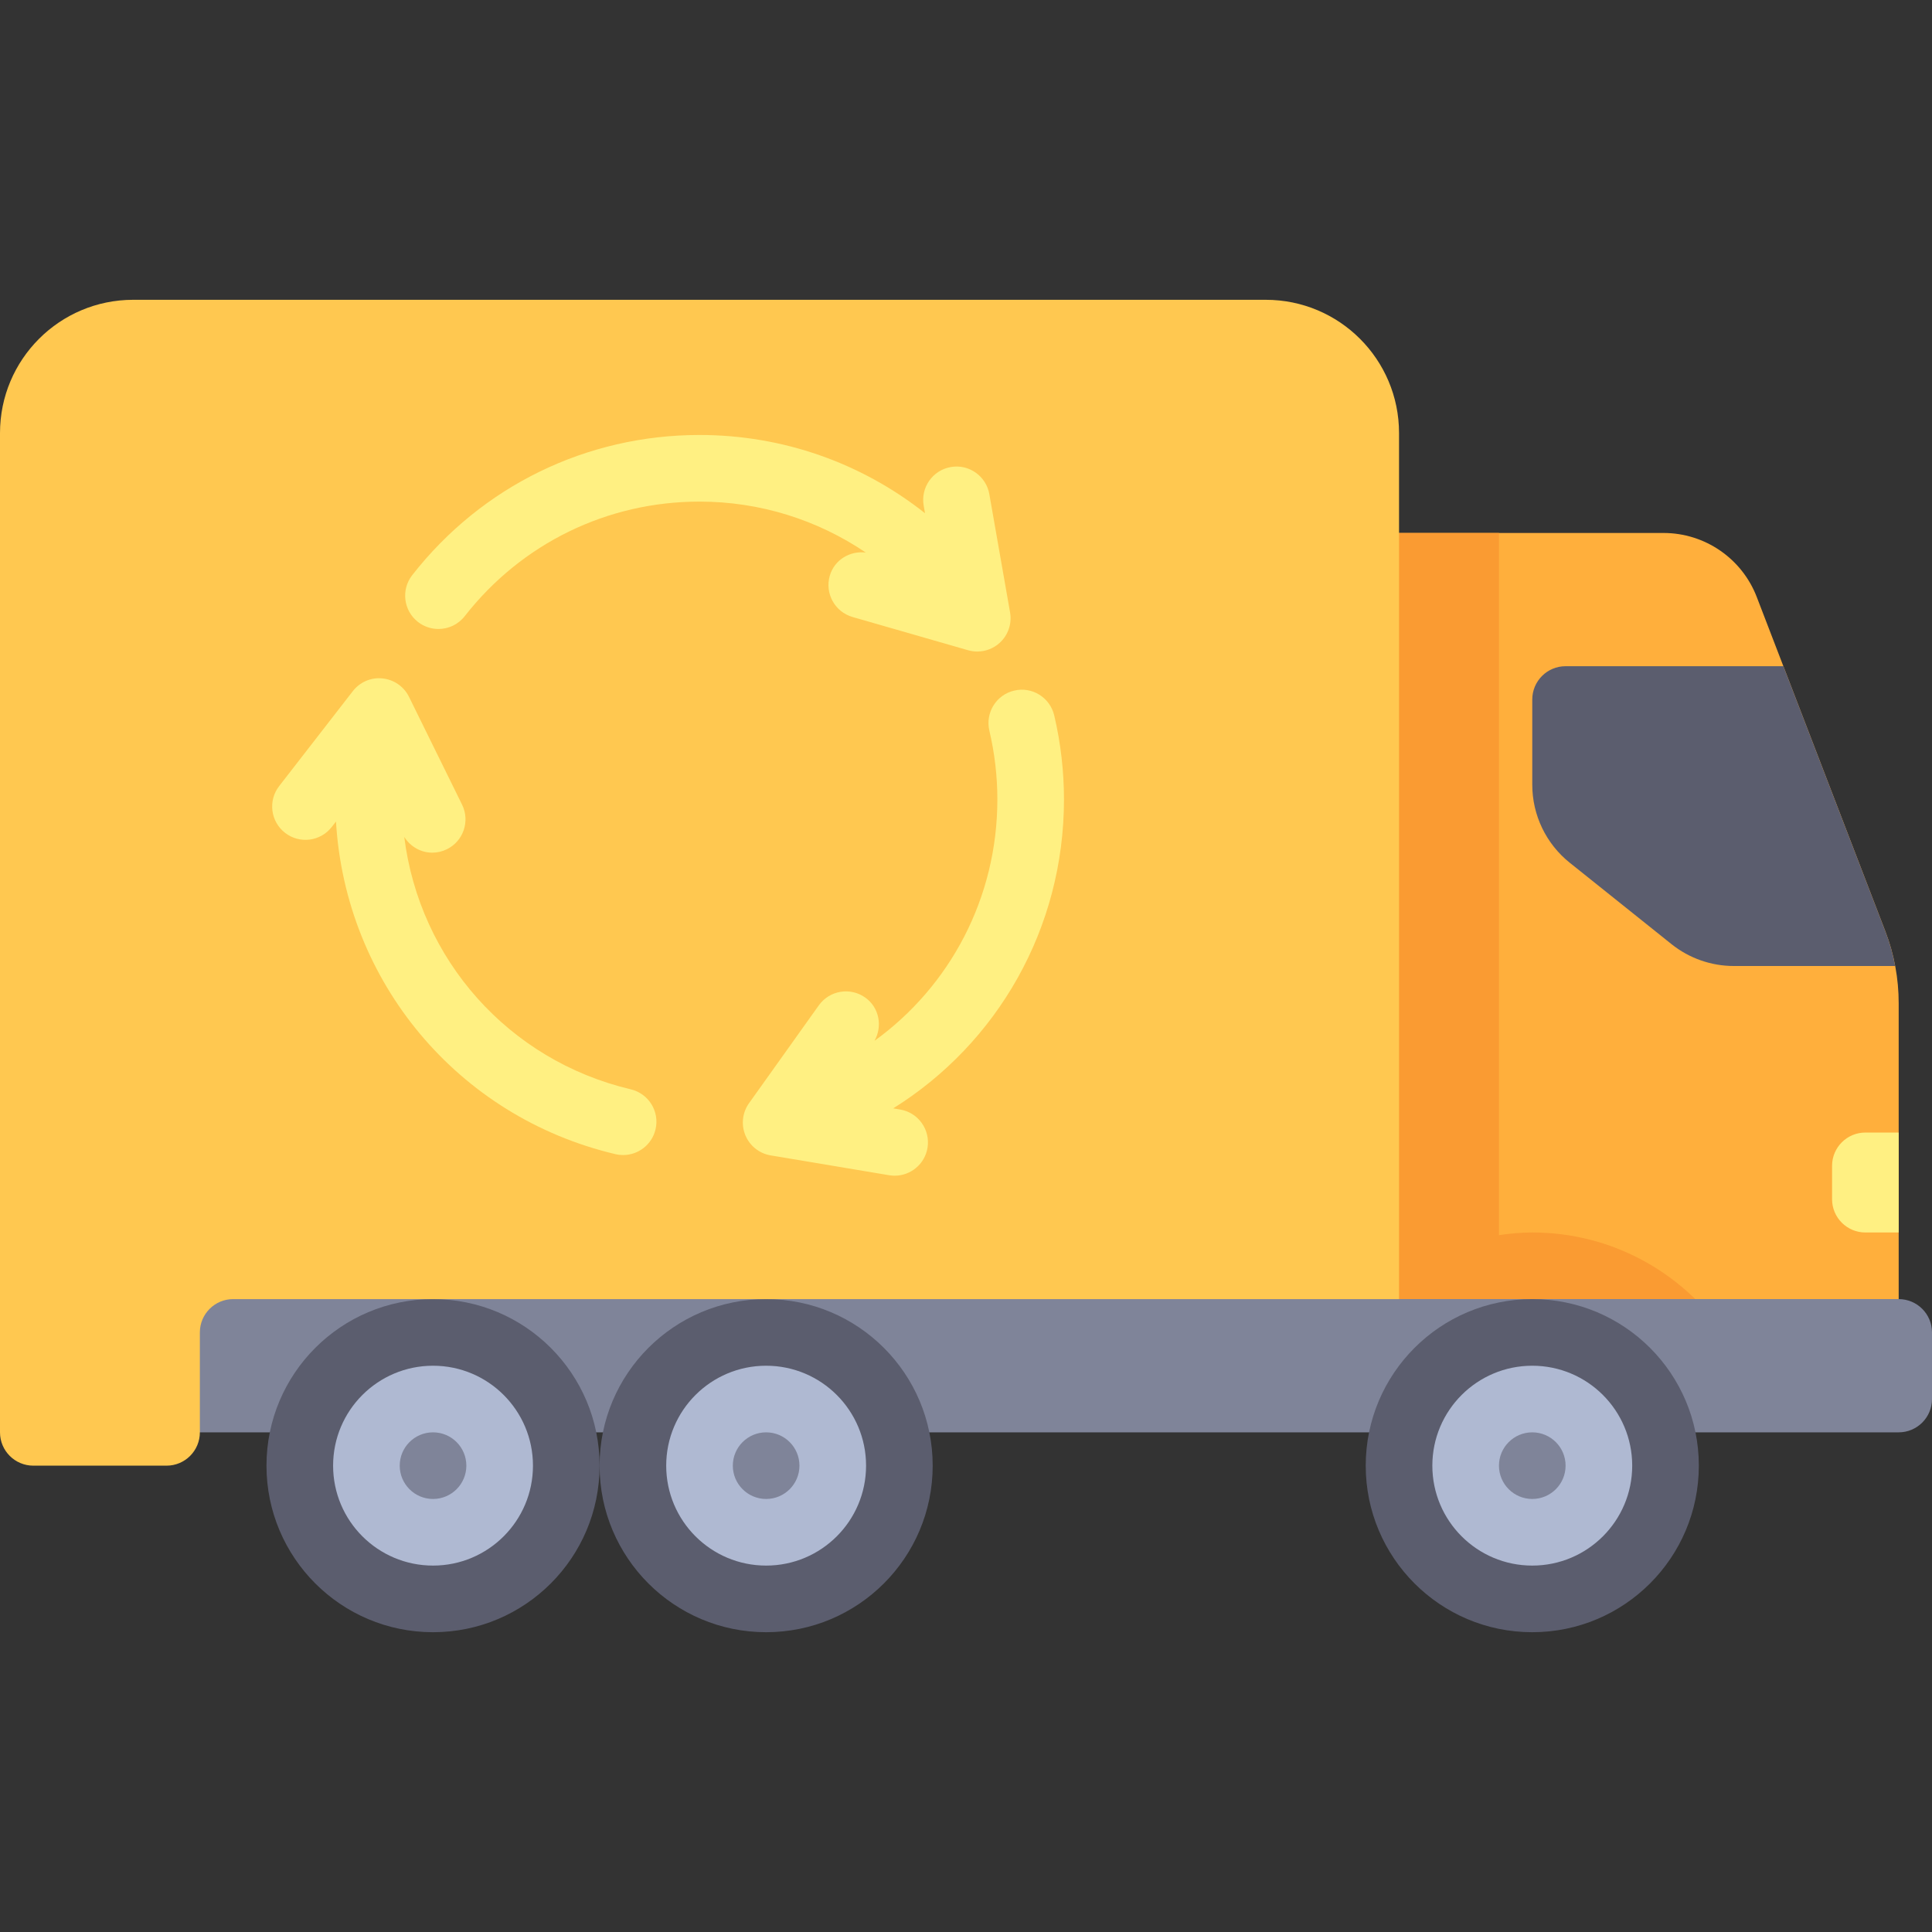 <?xml version="1.0" encoding="iso-8859-1"?>
<!-- Generator: Adobe Illustrator 19.0.0, SVG Export Plug-In . SVG Version: 6.00 Build 0)  -->
<svg version="1.1" id="Layer_1" xmlns="http://www.w3.org/2000/svg" xmlns:xlink="http://www.w3.org/1999/xlink" x="0px" y="0px"
	 viewBox="0 0 512 512" style="enable-background:new 0 0 512 512;" xml:space="preserve">
<rect x="0" y="0" width="512" height="512" fill="#333333" stroke="none"/>
<path style="fill:#FFAF3C;" d="M499.642,246.822l-34.079-88.604c-3.934-10.228-13.76-16.975-24.717-16.975h-78.915v211.862h141.241
	v-87.268C503.172,259.334,501.976,252.888,499.642,246.822z"/>
<path style="fill:#FA9B32;" d="M456.739,353.103c-11.168-15.996-29.682-26.483-50.67-26.483c-3.006,0-5.937,0.287-8.828,0.702
	V141.241h-35.31v211.862H456.739z"/>
<path style="fill:#7F8499;" d="M503.172,379.586H44.138v-35.31h459.034c4.875,0,8.828,3.953,8.828,8.828v17.655
	C512,375.634,508.047,379.586,503.172,379.586z"/>
<g>
	<circle style="fill:#5B5D6E;" cx="406.069" cy="388.414" r="44.138"/>
	<circle style="fill:#5B5D6E;" cx="203.034" cy="388.414" r="44.138"/>
	<circle style="fill:#5B5D6E;" cx="114.759" cy="388.414" r="44.138"/>
</g>
<g>
	<circle style="fill:#AFB9D2;" cx="114.759" cy="388.414" r="26.483"/>
	<circle style="fill:#AFB9D2;" cx="203.034" cy="388.414" r="26.483"/>
	<circle style="fill:#AFB9D2;" cx="406.069" cy="388.414" r="26.483"/>
</g>
<path style="fill:#FFC850;" d="M370.759,114.759c0-19.501-15.809-35.31-35.31-35.31H35.31C15.809,79.448,0,95.257,0,114.759v264.828
	c0,4.875,3.953,8.828,8.828,8.828h35.31c4.875,0,8.828-3.953,8.828-8.828v-26.483c0-4.875,3.953-8.828,8.828-8.828h308.966V114.759z
	"/>
<g>
	<path style="fill:#FFF082;" d="M281.965,211.862c0-7.5-0.871-15-2.586-22.28c-1.129-4.75-5.888-7.702-10.621-6.564
		c-4.75,1.117-7.681,5.87-6.569,10.616c1.405,5.956,2.121,12.09,2.121,18.229c0,26.062-12.542,49.497-32.555,63.959
		c2.172-3.879,1.255-8.812-2.444-11.451c-3.975-2.836-9.483-1.909-12.319,2.06L198.5,292.359c-1.768,2.478-2.13,5.689-0.966,8.504
		c1.164,2.81,3.699,4.823,6.698,5.327l31.405,5.259c0.491,0.082,0.983,0.12,1.465,0.12c4.233,0,7.975-3.057,8.698-7.371
		c0.802-4.806-2.44-9.357-7.25-10.164l-1.839-0.308C264.335,276.5,281.965,246.029,281.965,211.862z"/>
	<path style="fill:#FFF082;" d="M167.155,288.681c-32.471-7.671-55.979-34.464-60.022-66.884c1.65,2.614,4.448,4.169,7.41,4.169
		c1.311,0,2.638-0.289,3.887-0.909c4.38-2.151,6.173-7.444,4.025-11.815l-14.06-28.565c-1.345-2.733-4-4.577-7.034-4.888
		c-3.017-0.332-6.001,0.97-7.862,3.375l-19.518,25.16c-2.991,3.849-2.284,9.397,1.56,12.384c3.871,3.005,9.397,2.293,12.388-1.565
		l1.11-1.43c2.525,42.473,32.226,78.271,74.062,88.15c0.681,0.163,1.362,0.237,2.035,0.237c4,0,7.62-2.737,8.586-6.797
		C174.845,294.556,171.905,289.802,167.155,288.681z"/>
	<path style="fill:#FFF082;" d="M219.896,152.59c-1.345,4.685,1.354,9.574,6.044,10.922l30.603,8.806
		c0.802,0.233,1.621,0.345,2.44,0.345c2.146,0,4.258-0.785,5.897-2.263c2.268-2.035,3.328-5.09,2.802-8.09l-5.5-31.367
		c-0.853-4.802-5.44-8.03-10.225-7.168c-4.802,0.841-8.009,5.418-7.172,10.22l0.353,2.014
		c-16.844-13.326-37.69-20.734-59.758-20.734c-29.931,0-57.681,13.539-76.138,37.151c-3,3.84-2.319,9.388,1.517,12.392
		c1.621,1.259,3.534,1.87,5.431,1.87c2.63,0,5.224-1.164,6.966-3.392c15.086-19.297,37.768-30.367,62.225-30.367
		c16.007,0,31.204,4.817,44.056,13.501C225.218,145.911,221.108,148.377,219.896,152.59z"/>
</g>
<g>
	<circle style="fill:#7F8499;" cx="114.759" cy="388.414" r="8.828"/>
	<circle style="fill:#7F8499;" cx="406.069" cy="388.414" r="8.828"/>
	<circle style="fill:#7F8499;" cx="203.034" cy="388.414" r="8.828"/>
</g>
<path style="fill:#5B5D6E;" d="M499.642,246.822l-27.027-70.27h-57.719c-4.875,0-8.828,3.953-8.828,8.828v22.582
	c0,8.045,3.657,15.655,9.939,20.68l26.945,21.556c4.695,3.756,10.53,5.803,16.544,5.803h42.739
	C501.645,252.876,500.788,249.801,499.642,246.822z"/>
<path style="fill:#FFF082;" d="M503.172,326.621h-8.828c-4.875,0-8.828-3.953-8.828-8.828v-8.828c0-4.875,3.953-8.828,8.828-8.828
	h8.828V326.621z"/>
<g>
</g>
<g>
</g>
<g>
</g>
<g>
</g>
<g>
</g>
<g>
</g>
<g>
</g>
<g>
</g>
<g>
</g>
<g>
</g>
<g>
</g>
<g>
</g>
<g>
</g>
<g>
</g>
<g>
</g>
</svg>
